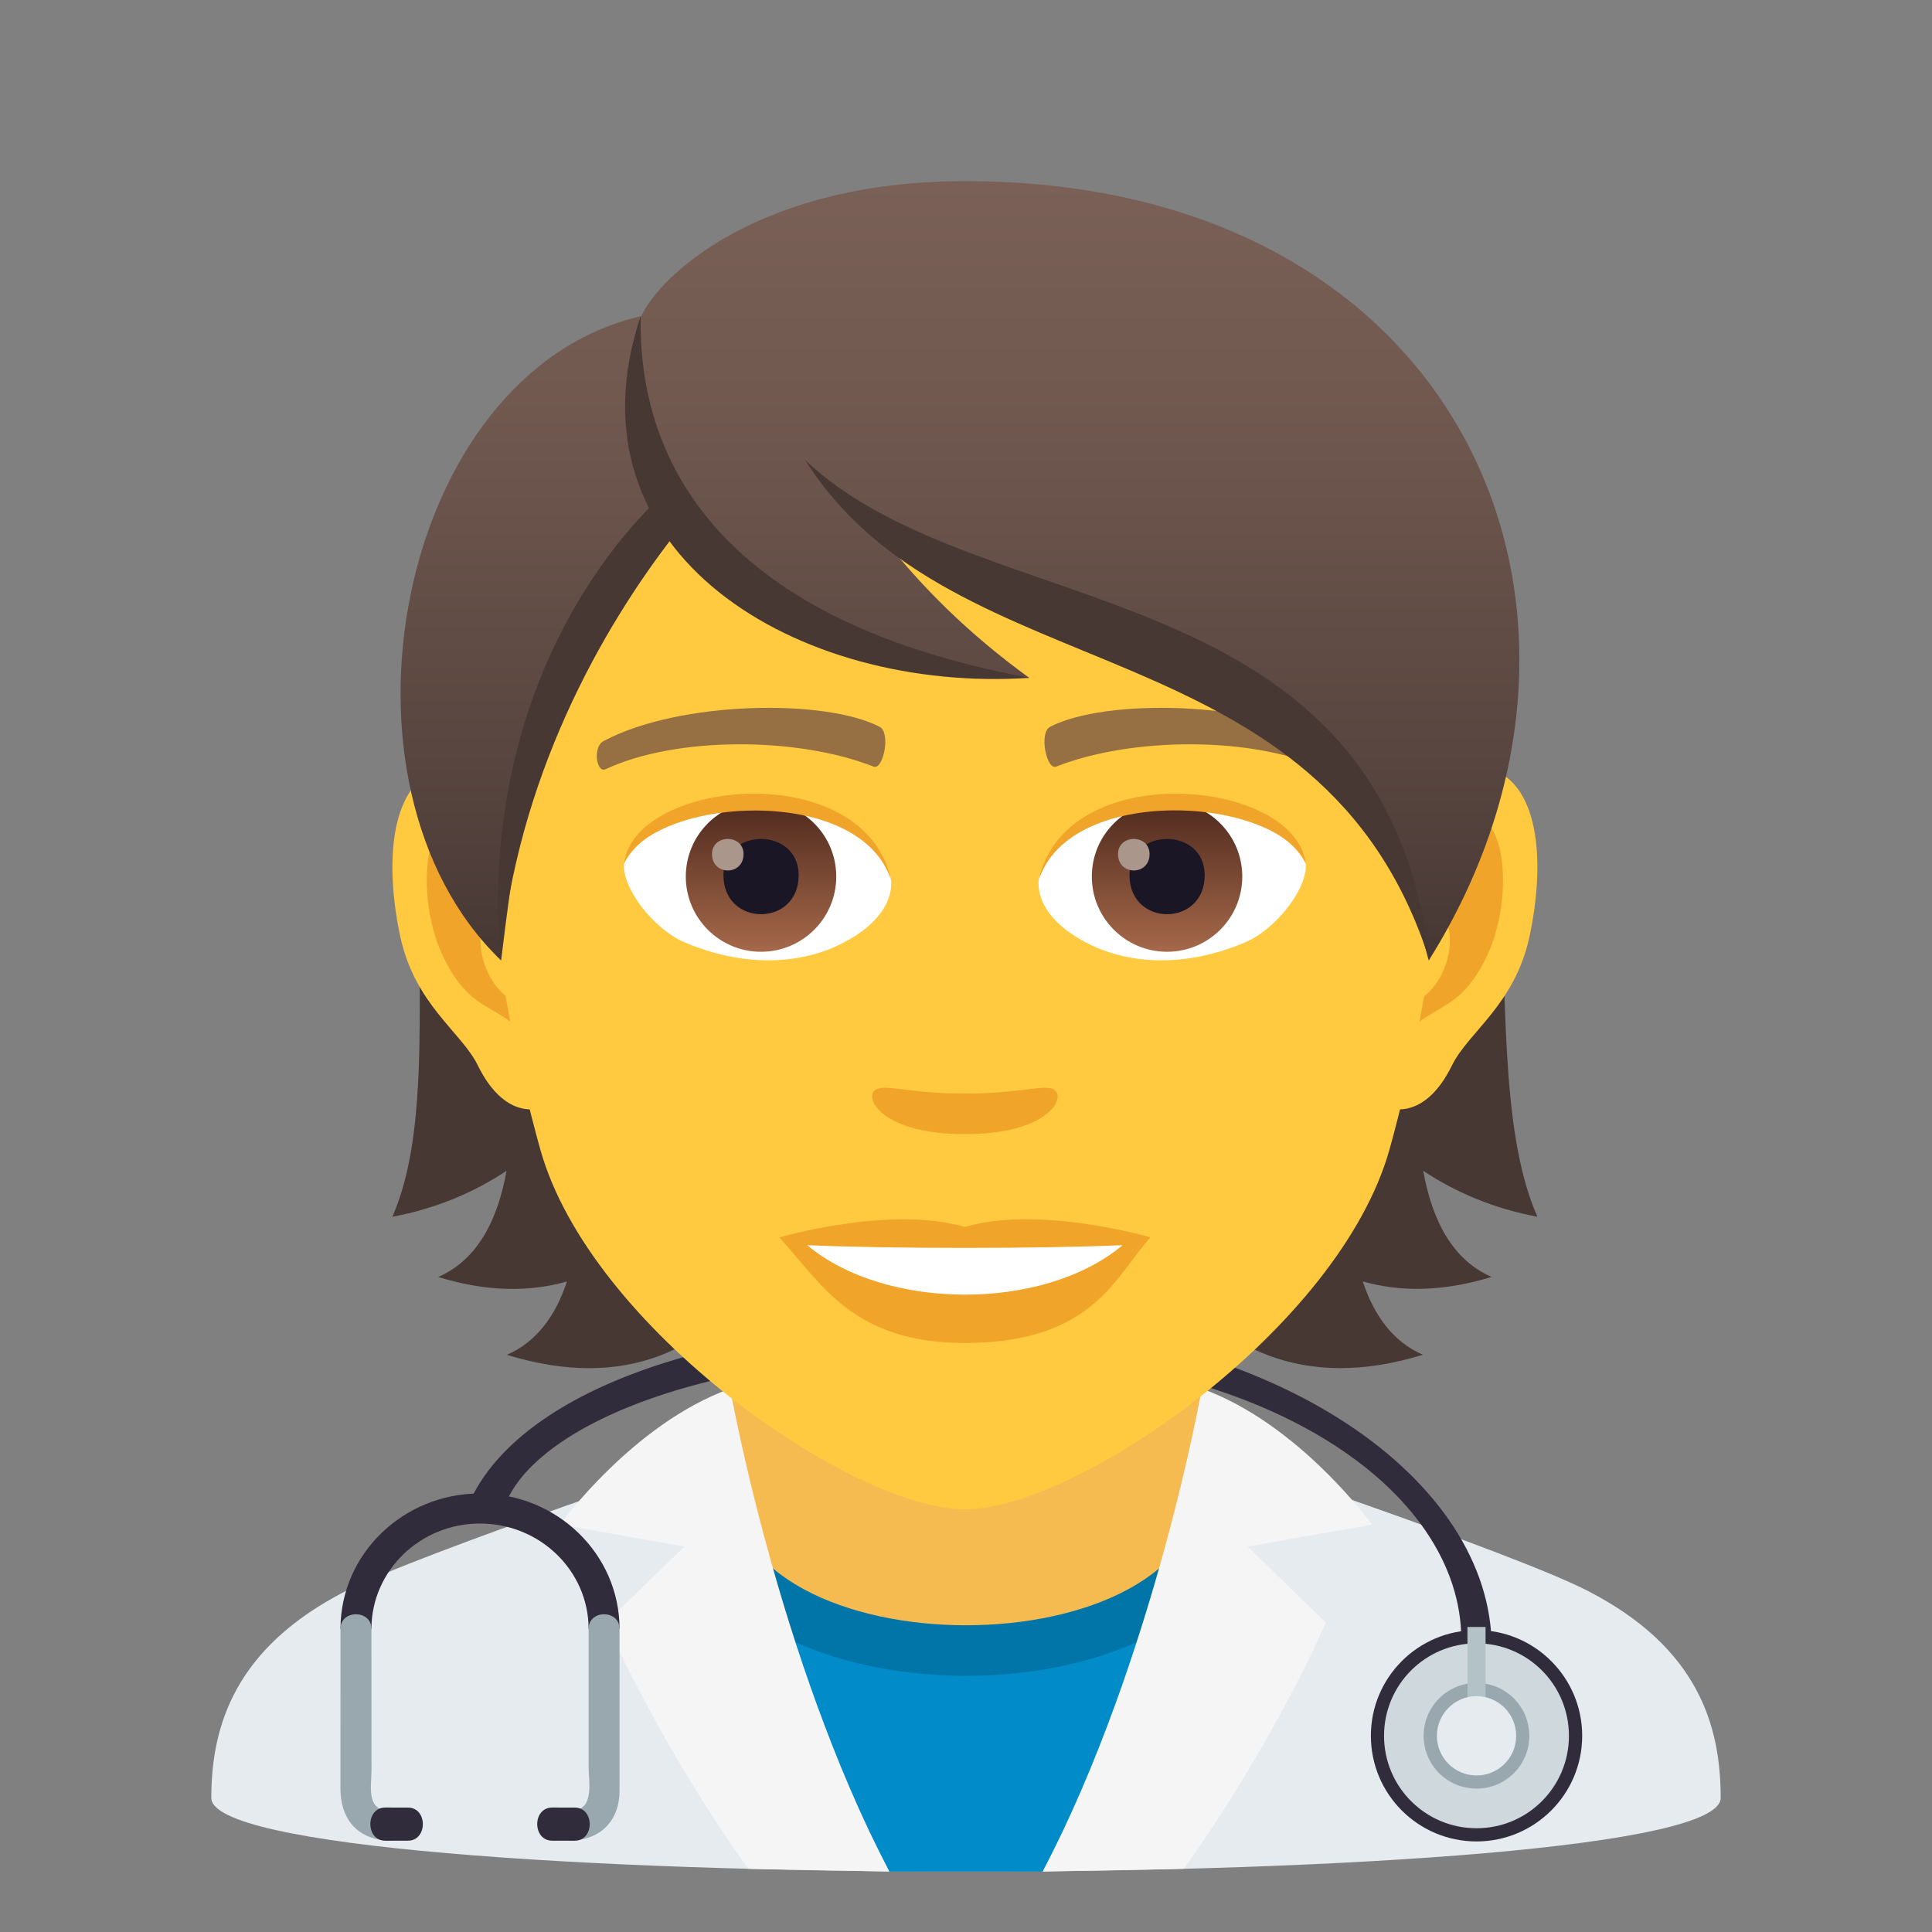 <?xml version="1.0" encoding="utf-8"?>
<!-- Generator: Adobe Illustrator 15.0.0, SVG Export Plug-In . SVG Version: 6.00 Build 0)  -->
<!DOCTYPE svg PUBLIC "-//W3C//DTD SVG 1.1//EN" "http://www.w3.org/Graphics/SVG/1.1/DTD/svg11.dtd">
<svg version="1.1" id="Layer_1" xmlns:x="http://ns.adobe.com/Extensibility/1.0/" xmlns:i="http://ns.adobe.com/AdobeIllustrator/10.0/" xmlns:graph="http://ns.adobe.com/Graphs/1.0/"
	 xmlns="http://www.w3.org/2000/svg" xmlns:xlink="http://www.w3.org/1999/xlink" xmlns:a="http://ns.adobe.com/AdobeSVGViewerExtensions/3.0/"
	 x="0px" y="0px" width="64px" height="64px" viewBox="0 0 64 64" enable-background="new 0 0 64 64" xml:space="preserve">
<rect x="0" y="0" width="64" height="64" fill="#808080" stroke="none"/>
<path fill="#E6EBEF" d="M11.432,52.717c2.502-1.287,12.756-4.707,12.756-4.707l15.625-0.029c0,0,10.326,3.441,12.813,4.734
	C56.24,54.586,57,57.143,57,59.559c0,3.254-50,3.254-50,0C7,57.139,7.807,54.582,11.432,52.717z"/>
<path fill="#018BC9" d="M34.543,62l6.832-13.398c0,0-2.856,5.369-9.375,5.369s-9.373-5.369-9.375-5.369L29.459,62H34.543z"/>
<path fill="#0175A8" d="M22.625,49.422c0,8.123,18.75,8.123,18.75,0l-1.607-0.535h-15.58L22.625,49.422z"/>
<path fill="#F5BB51" d="M24.188,49.07c0,6.359,15.625,6.359,15.625,0c0-2.164,0-7.158,0-7.158H24.188
	C24.188,41.912,24.188,46.906,24.188,49.07z"/>
<path fill="#F5F5F5" d="M39.215,61.906c0,0,2.671-3.617,4.705-8.156l-2.588-2.518l4.118-0.729c0,0-2.407-3.342-5.638-4.502
	c0,0-1.561,8.889-5.27,15.998L39.215,61.906z"/>
<path fill="#F5F5F5" d="M24.788,61.906c0,0-2.672-3.617-4.706-8.156l2.588-2.518l-4.118-0.729c0,0,2.407-3.342,5.636-4.502
	c0,0,1.563,8.889,5.271,15.998L24.788,61.906z"/>
<path fill="#302C3B" d="M48.408,54.318c0-5.016-6.576-9.494-16.232-9.494S17.35,47.59,16.662,50.068l-1.182-0.135
	c1.354-3.377,7.039-6.121,16.695-6.121s17.023,4.939,17.234,10.514L48.408,54.318z"/>
<path fill="#302C3B" d="M48.912,54c1.93,0,3.5,1.568,3.5,3.5c0,1.934-1.57,3.5-3.5,3.5c-1.934,0-3.5-1.566-3.5-3.5
	C45.412,55.568,46.979,54,48.912,54"/>
<path fill="#CFD8DD" d="M48.912,54.438c1.693,0,3.061,1.369,3.061,3.064c0,1.689-1.367,3.061-3.061,3.061s-3.064-1.371-3.064-3.061
	C45.848,55.807,47.219,54.438,48.912,54.438"/>
<path fill="#99A8AE" d="M48.912,55.75c0.967,0,1.748,0.783,1.748,1.752c0,0.967-0.781,1.748-1.748,1.748
	c-0.969,0-1.752-0.781-1.752-1.748C47.16,56.533,47.943,55.75,48.912,55.75"/>
<rect x="48.611" y="53.895" fill="#B3C2C6" width="0.6" height="2.441"/>
<path fill="#E6EBEF" d="M48.912,56.188c0.727,0,1.313,0.588,1.313,1.313c0,0.727-0.586,1.313-1.313,1.313
	c-0.725,0-1.313-0.586-1.313-1.313C47.6,56.775,48.188,56.188,48.912,56.188"/>
<path fill="#302C3B" d="M20.523,53.957h-1.025c-0.002-1.924-1.613-3.488-3.598-3.488c-1.982-0.002-3.594,1.564-3.596,3.488h-1.025
	c0-2.473,2.072-4.484,4.621-4.484C18.451,49.471,20.523,51.484,20.523,53.957"/>
<path fill="#99A8AE" d="M11.279,53.957l-0.002,5.287c0.002,0.955,0.498,1.656,1.541,1.729c0.662,0.049,0.656-0.951-0.002-0.996
	c-0.686-0.049-0.51-0.852-0.51-1.318l-0.002-4.701C12.307,53.314,11.277,53.314,11.279,53.957"/>
<path fill="#99A8AE" d="M19.498,53.957v4.557c-0.002,0.479,0.205,1.412-0.514,1.463c-0.658,0.045-0.662,1.045,0,0.996
	c0.982-0.068,1.539-0.717,1.539-1.65v-5.365C20.523,53.314,19.498,53.314,19.498,53.957"/>
<path fill="#302C3B" d="M13.512,60.975h-0.75c-0.658,0-0.658-1.098,0-1.098l0.75,0.002C14.172,59.877,14.172,60.975,13.512,60.975z"
	/>
<path fill="#302C3B" d="M19.041,60.975h-0.748c-0.662,0-0.662-1.098-0.002-1.098l0.75,0.002
	C19.699,59.877,19.699,60.975,19.041,60.975z"/>
<path fill="#473834" d="M47.146,38.785c1.08,0.715,2.326,1.248,3.781,1.521c-2.582-5.889,1.312-18.238-6.669-27.312
	c-11.25,0.338-12.806,36.722,2.876,31.884c-0.998-0.434-1.624-1.316-1.991-2.43c1.209,0.346,2.621,0.357,4.268-0.148
	C48.102,41.734,47.435,40.398,47.146,38.785z"/>
<path fill="#473834" d="M18.908,12.995c-7.979,9.074-3.327,21.423-5.91,27.312c1.454-0.273,2.701-0.807,3.781-1.521
	c-0.287,1.613-0.955,2.949-2.264,3.516c1.645,0.506,3.057,0.494,4.266,0.148c-0.367,1.113-0.991,1.996-1.99,2.43
	C32.472,49.717,30.158,13.333,18.908,12.995z"/>
<path id="Path_2628_" fill="#FFC940" d="M48.375,25.392C45.834,25.7,44,34.209,45.597,36.453c0.225,0.314,1.534,0.814,2.505-1.166
	c0.537-1.098,2.089-2.014,2.568-4.278C51.286,28.109,50.903,25.085,48.375,25.392z"/>
<path id="Path_2627_" fill="#FFC940" d="M15.553,25.392c2.541,0.308,4.375,8.817,2.776,11.061c-0.224,0.314-1.533,0.814-2.504-1.166
	c-0.538-1.098-2.089-2.014-2.569-4.278C12.64,28.109,13.025,25.085,15.553,25.392z"/>
<path id="Path_2626_" fill="#F0A429" d="M48.306,27.023c-0.662,0.209-1.386,1.219-1.778,2.896c2.317-0.498,1.738,3.361-0.275,3.436
	c0.018,0.387,0.045,0.787,0.092,1.209c0.971-1.412,1.956-0.846,2.933-2.942C50.156,29.732,49.947,26.508,48.306,27.023z"/>
<path id="Path_2625_" fill="#F0A429" d="M17.398,29.916c-0.393-1.674-1.114-2.685-1.776-2.892c-1.642-0.516-1.852,2.708-0.972,4.599
	c0.977,2.096,1.962,1.53,2.934,2.942c0.048-0.424,0.074-0.822,0.091-1.211C15.682,33.258,15.111,29.446,17.398,29.916z"/>
<path fill="#FFC940" d="M31.963,9.035c-11.008,0-16.311,8.965-15.648,20.493c0.136,2.318,0.78,5.66,1.576,8.525
	C19.541,44.006,28.253,50,31.963,50c3.709,0,12.421-5.994,14.073-11.947c0.795-2.865,1.439-6.208,1.576-8.525
	C48.273,18,42.974,9.035,31.963,9.035z"/>
<path id="Path_2624_" fill="#966F42" d="M43.923,24.543c-2.518-1.333-7.336-1.398-9.13-0.47c-0.385,0.18-0.13,1.443,0.192,1.323
	c2.501-0.99,6.536-1.012,8.877,0.084C44.175,25.623,44.305,24.729,43.923,24.543z"/>
<path id="Path_2623_" fill="#966F42" d="M20.004,24.543c2.517-1.333,7.332-1.398,9.129-0.47c0.384,0.18,0.131,1.443-0.192,1.323
	c-2.505-0.99-6.534-1.012-8.878,0.084C19.752,25.623,19.623,24.729,20.004,24.543z"/>
<path id="Path_2622_" fill="#F0A429" d="M34.934,36.109c-0.313-0.221-1.052,0.117-2.971,0.117c-1.917,0-2.655-0.338-2.971-0.117
	c-0.376,0.264,0.224,1.461,2.971,1.461C34.712,37.57,35.312,36.373,34.934,36.109z"/>
<path id="Path_2621_" fill="#F0A429" d="M31.963,40.645c-2.476-0.727-6.144,0.346-6.144,0.346c1.396,1.523,2.421,3.496,6.144,3.496
	c4.266,0,4.992-2.24,6.146-3.496C38.109,40.99,34.438,39.914,31.963,40.645z"/>
<path id="Path_2620_" fill="#FFFFFF" d="M26.74,41.248c2.596,2.178,7.837,2.193,10.447,0C34.421,41.367,29.526,41.369,26.74,41.248z
	"/>
<path id="Path_2619_" fill="#FFFFFF" d="M29.514,29.086c0.094,0.729-0.401,1.593-1.771,2.24c-0.869,0.412-2.679,0.896-5.057-0.106
	c-1.065-0.449-2.104-1.849-2.011-2.623C21.965,26.167,28.308,25.812,29.514,29.086z"/>
<linearGradient id="Oval_1_" gradientUnits="userSpaceOnUse" x1="-424.585" y1="477.466" x2="-424.585" y2="478.225" gradientTransform="matrix(6.57 0 0 -6.57 2814.78 3168.528)">
	<stop  offset="0" style="stop-color:#A6694A"/>
	<stop  offset="1" style="stop-color:#4F2A1E"/>
	<a:midPointStop  offset="0" style="stop-color:#A6694A"/>
	<a:midPointStop  offset="0.5" style="stop-color:#A6694A"/>
	<a:midPointStop  offset="1" style="stop-color:#4F2A1E"/>
</linearGradient>
<circle id="Oval_300_" fill="url(#Oval_1_)" cx="25.21" cy="29.037" r="2.492"/>
<path id="Path_2618_" fill="#1A1626" d="M23.965,28.991c0,1.725,2.492,1.725,2.492,0C26.457,27.391,23.965,27.391,23.965,28.991z"/>
<path id="Path_2617_" fill="#AB968C" d="M23.586,28.293c0,0.723,1.045,0.723,1.045,0C24.631,27.624,23.586,27.624,23.586,28.293z"/>
<path id="Path_2616_" fill="#F0A429" d="M29.526,29.182c-1.013-3.252-7.911-2.772-8.851-0.585
	C21.024,25.796,28.663,25.057,29.526,29.182z"/>
<path id="Path_2615_" fill="#FFFFFF" d="M34.412,29.086c-0.093,0.729,0.401,1.593,1.771,2.24c0.87,0.412,2.679,0.896,5.057-0.106
	c1.067-0.449,2.104-1.849,2.011-2.623C41.963,26.167,35.618,25.812,34.412,29.086z"/>
<linearGradient id="Oval_2_" gradientUnits="userSpaceOnUse" x1="-425.237" y1="477.466" x2="-425.237" y2="478.225" gradientTransform="matrix(6.57 0 0 -6.57 2832.511 3168.528)">
	<stop  offset="0" style="stop-color:#A6694A"/>
	<stop  offset="1" style="stop-color:#4F2A1E"/>
	<a:midPointStop  offset="0" style="stop-color:#A6694A"/>
	<a:midPointStop  offset="0.5" style="stop-color:#A6694A"/>
	<a:midPointStop  offset="1" style="stop-color:#4F2A1E"/>
</linearGradient>
<circle id="Oval_299_" fill="url(#Oval_2_)" cx="38.66" cy="29.037" r="2.492"/>
<path id="Path_2614_" fill="#1A1626" d="M37.416,28.991c0,1.725,2.491,1.725,2.491,0C39.907,27.391,37.416,27.391,37.416,28.991z"/>
<path id="Path_2613_" fill="#AB968C" d="M37.036,28.293c0,0.723,1.045,0.723,1.045,0C38.081,27.624,37.036,27.624,37.036,28.293z"/>
<path id="Path_2612_" fill="#F0A429" d="M34.402,29.182c1.01-3.251,7.904-2.786,8.848-0.585
	C42.9,25.796,35.263,25.057,34.402,29.182z"/>
<linearGradient id="SVGID_1_" gradientUnits="userSpaceOnUse" x1="31.8" y1="31.818" x2="31.8" y2="6">
	<stop  offset="0" style="stop-color:#473834"/>
	<stop  offset="0.272" style="stop-color:#594640"/>
	<stop  offset="0.723" style="stop-color:#715950"/>
	<stop  offset="1" style="stop-color:#7A6056"/>
	<a:midPointStop  offset="0" style="stop-color:#473834"/>
	<a:midPointStop  offset="0.4" style="stop-color:#473834"/>
	<a:midPointStop  offset="1" style="stop-color:#7A6056"/>
</linearGradient>
<path fill="url(#SVGID_1_)" d="M31.965,6c-6.698,0-10.046,3.034-10.725,4.473c-8.099,1.852-10.701,15.516-4.64,21.344
	c0.752-6.211,1.477-10.201,5.606-14.404c2.407,3.227,7.409,5.042,11.889,5.042c-2.121-1.541-3.566-3.051-4.702-4.458
	c7.479,3.433,15.855,5.63,17.935,13.821C54.525,20.359,48.547,6,31.965,6z"/>
<path fill="#473834" d="M21.222,10.472c-0.08,4.427,2.185,9.995,12.88,11.982C26.45,22.971,18.601,18.349,21.222,10.472z"/>
<path fill="#473834" d="M21.716,16.613c-2.787,2.746-5.736,7.938-5.144,15.205c0.554-6.005,3.313-10.949,5.811-14.152
	C22.207,17.473,21.865,16.831,21.716,16.613z"/>
<path fill="#473834" d="M26.669,15.235c5.765,5.504,19.175,3.535,20.688,16.583C43.769,20.546,31.61,23.075,26.669,15.235z"/>
</svg>
